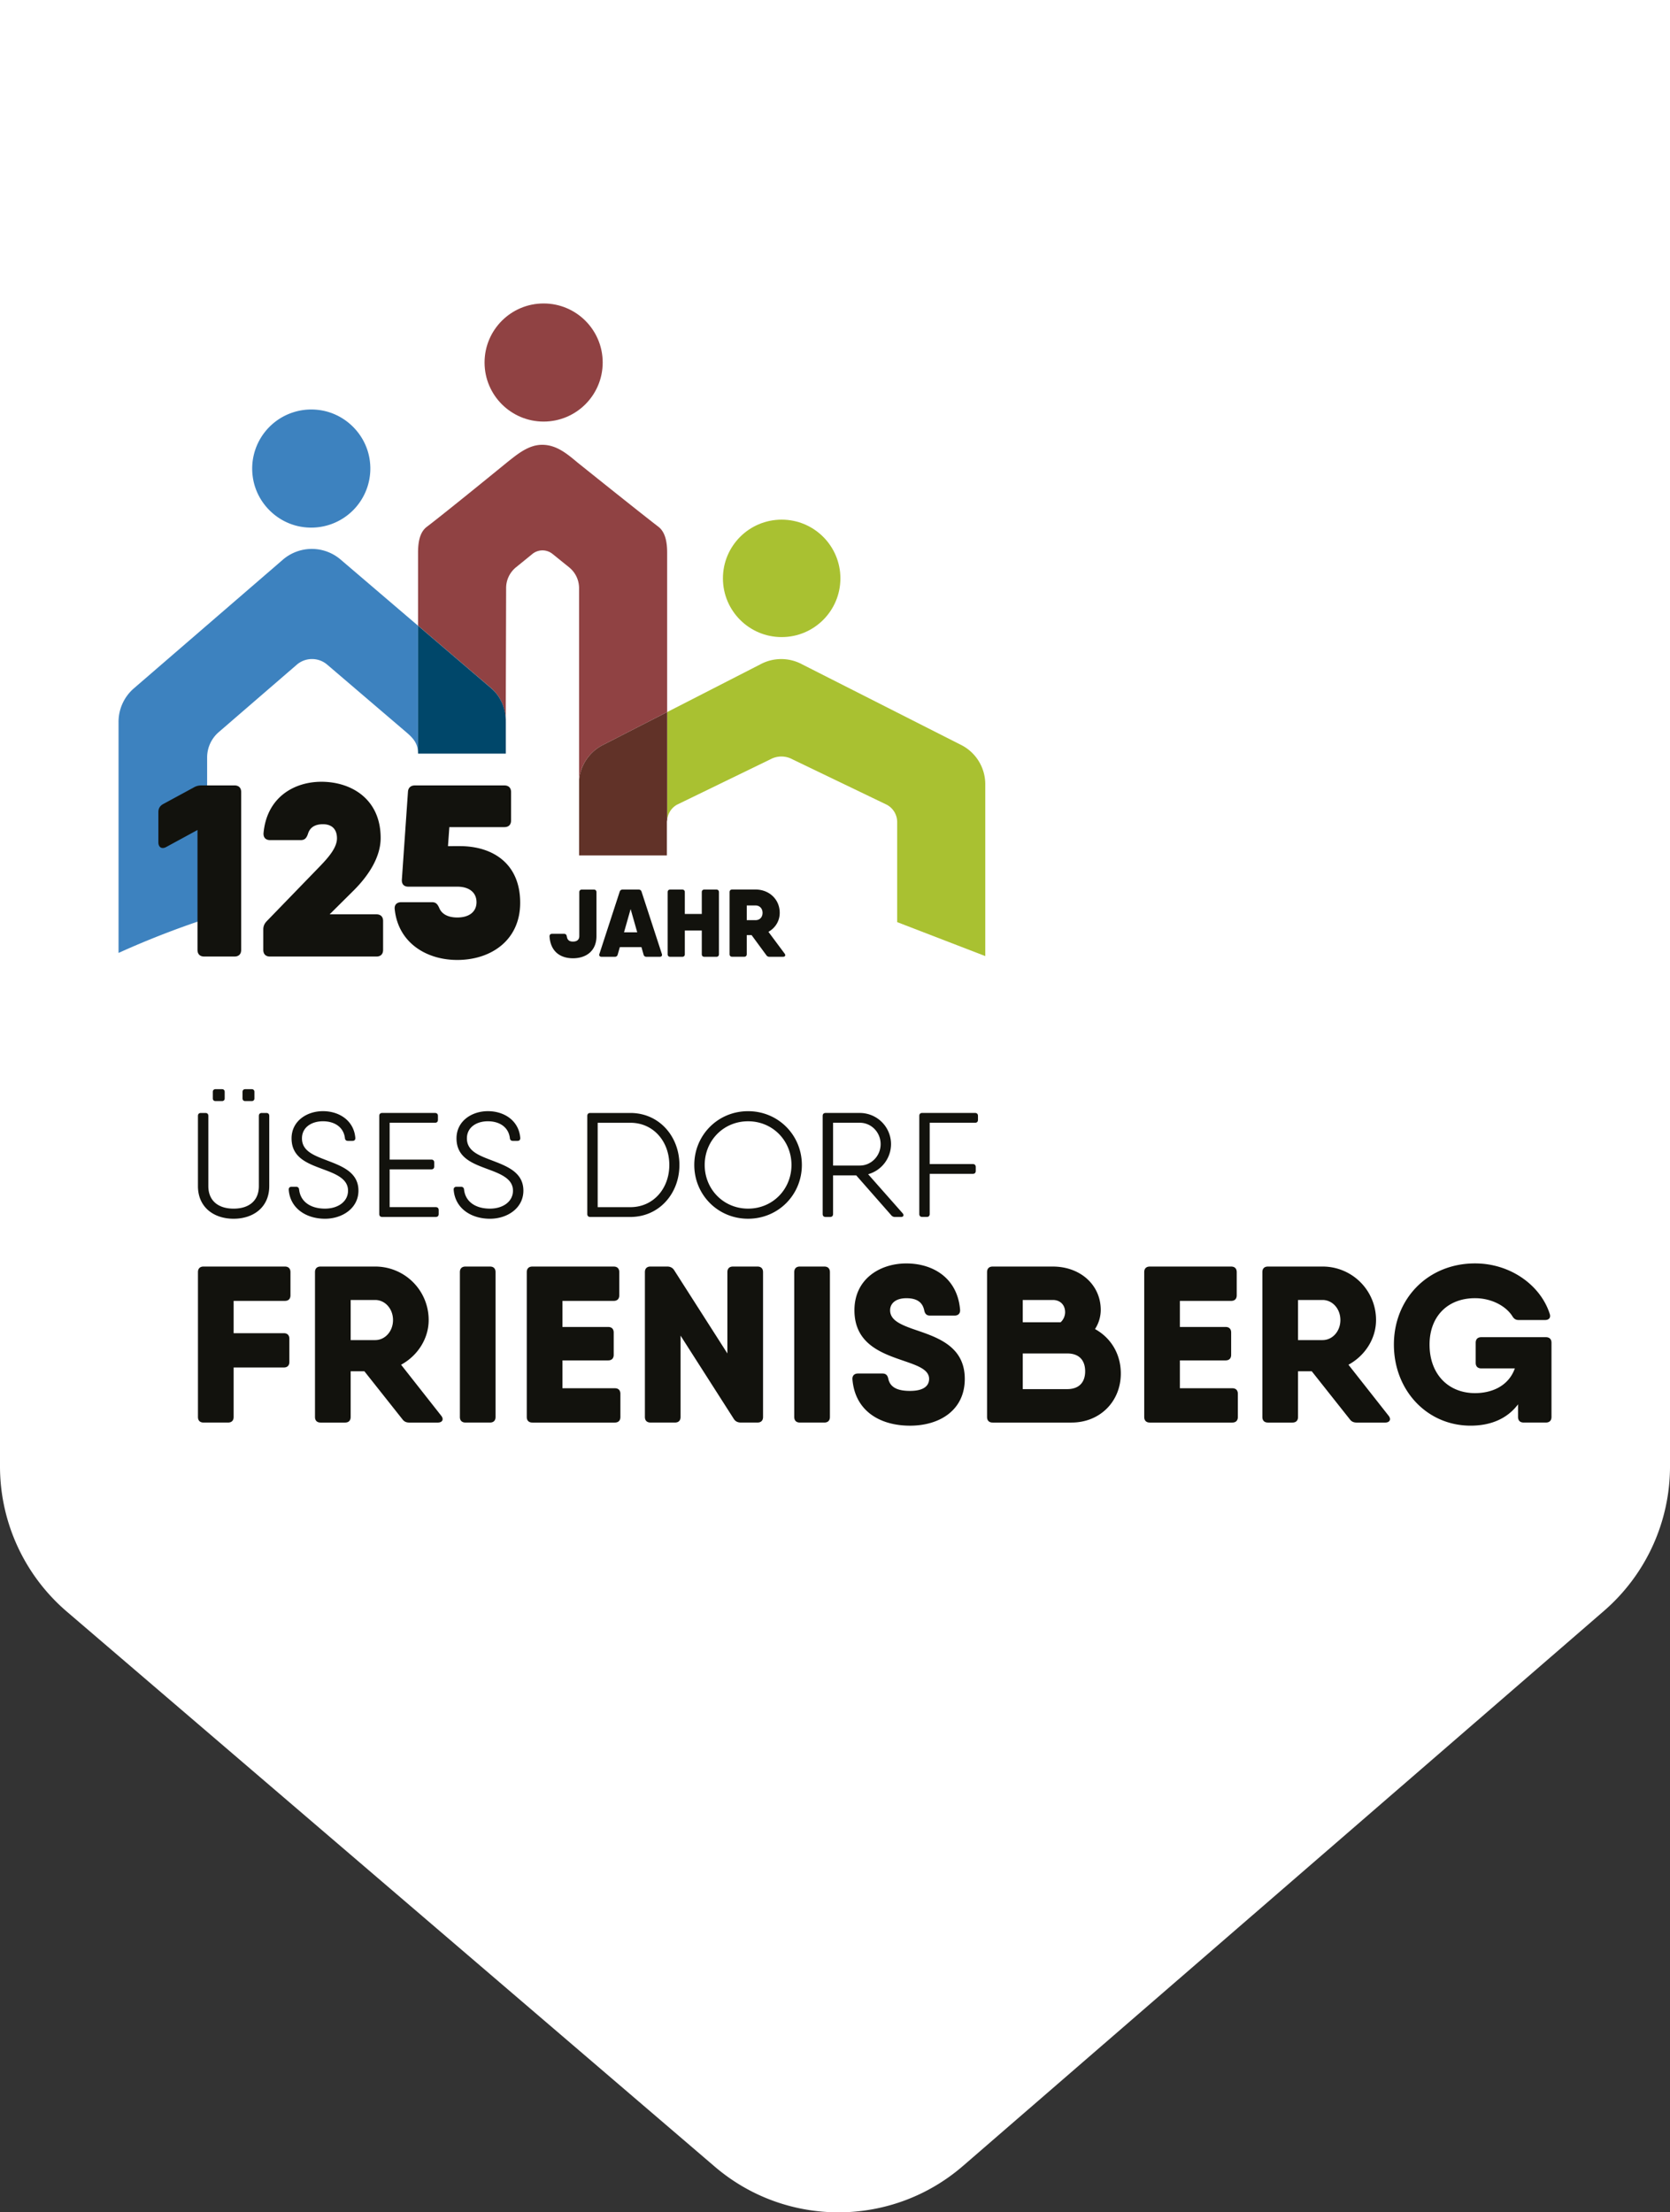 <svg xmlns="http://www.w3.org/2000/svg" width="160" height="212" viewBox="0 0 160 212" style="enable-background:new 0 0 160 212" xml:space="preserve"><rect x="0" y="0" width="160" height="212" fill="#333333" stroke="none"/><path style="fill-rule:evenodd;clip-rule:evenodd;fill:#fff" d="M0 0v140.514a18.325 18.325 0 0 0 6.396 13.916l30.128 25.813 31.942 27.366c6.855 5.879 16.982 5.852 23.805-.063l61.405-53.181a18.321 18.321 0 0 0 6.325-13.855V0H0z"/><path style="fill:#904243" d="M63.077 50.475c-1.967-1.515-7.753-6.158-7.753-6.158-1.068-.901-2.053-1.693-3.385-1.693-1.332 0-2.421.943-3.38 1.701 0 0-5.795 4.735-7.677 6.167-.72.548-.83 1.607-.83 2.512v6.951l6.962 5.951c.938.802 1.404 1.892 1.441 3.208l.036-12.766c0-.77.347-1.498.943-1.984l1.57-1.278a1.534 1.534 0 0 1 1.933-.004l1.59 1.283a2.56 2.56 0 0 1 .952 1.991v18.388a4.215 4.215 0 0 1 2.158-3.292l6.281-3.218V53.005c.003-.912-.118-1.974-.841-2.53z"/><path style="fill:#3d82bf" d="M29.085 50.513a5.663 5.663 0 0 0 6.349-6.349c-.319-2.522-2.355-4.559-4.877-4.876a5.662 5.662 0 0 0-6.347 6.348c.316 2.522 2.353 4.559 4.875 4.877z"/><circle style="fill:#904243" cx="52.084" cy="34.739" r="5.659"/><path style="fill:#3d82bf" d="M19.845 88.012V72.584c0-.932.405-1.817 1.11-2.426l7.478-6.461a2.237 2.237 0 0 1 2.915-.007l7.582 6.481c.713.609 1.124 1.111 1.124 2.05V59.964l-7.423-6.345a4.244 4.244 0 0 0-5.532.015L12.826 65.963a4.245 4.245 0 0 0-1.469 3.212v22.141a84.662 84.662 0 0 1 8.488-3.304z"/><path style="fill:#12120d" d="M18.965 113.656v-6.72c0-.185.1-.284.284-.284h.428c.185 0 .284.1.284.284v6.72c0 1.438.983 2.164 2.42 2.164 1.438 0 2.42-.726 2.42-2.164v-6.72c0-.185.1-.284.284-.284h.428c.185 0 .284.1.284.284v6.72c0 2.036-1.523 3.132-3.417 3.132-1.892 0-3.415-1.096-3.415-3.132zm1.424-8.4v-.627c0-.157.1-.256.256-.256h.627c.157 0 .256.1.256.256v.627c0 .157-.1.256-.256.256h-.627c-.157 0-.256-.099-.256-.256zm2.847 0v-.627c0-.157.1-.256.256-.256h.627c.157 0 .256.1.256.256v.627c0 .157-.1.256-.256.256h-.627c-.156 0-.256-.099-.256-.256zM27.664 114.026c-.015-.199.085-.299.271-.299h.441c.171 0 .271.1.284.284.142 1.182 1.139 1.808 2.477 1.808 1.225 0 2.207-.655 2.207-1.723 0-1.082-1.053-1.552-2.235-1.993-1.509-.57-3.175-1.082-3.175-3.018 0-1.652 1.452-2.606 3.004-2.606 1.58 0 2.962.911 3.104 2.549.015.199-.085.299-.271.299h-.441c-.171 0-.271-.1-.284-.271-.128-1.053-.996-1.609-2.107-1.609-1.096 0-2.008.584-2.008 1.638 0 1.139.996 1.58 2.193 2.036 1.509.584 3.218 1.139 3.218 2.976 0 1.666-1.523 2.691-3.204 2.691-1.794 0-3.332-.982-3.474-2.762zM42.03 115.962v.37c0 .185-.1.284-.284.284H36.62c-.185 0-.284-.1-.284-.284v-9.397c0-.185.1-.284.284-.284H41.674c.185 0 .284.1.284.284v.37c0 .185-.1.284-.284.284h-4.342v3.53h3.986c.185 0 .284.1.284.284v.37c0 .185-.1.284-.284.284h-3.986v3.617h4.414c.184.004.284.104.284.288zM43.467 114.026c-.015-.199.085-.299.271-.299h.441c.171 0 .271.1.284.284.142 1.182 1.139 1.808 2.477 1.808 1.225 0 2.207-.655 2.207-1.723 0-1.082-1.053-1.552-2.235-1.993-1.509-.57-3.175-1.082-3.175-3.018 0-1.652 1.452-2.606 3.004-2.606 1.58 0 2.962.911 3.104 2.549.015.199-.085.299-.271.299h-.441c-.171 0-.271-.1-.284-.271-.128-1.053-.996-1.609-2.107-1.609-1.096 0-2.008.584-2.008 1.638 0 1.139.996 1.58 2.193 2.036 1.509.584 3.218 1.139 3.218 2.976 0 1.666-1.523 2.691-3.204 2.691-1.794 0-3.331-.982-3.474-2.762zM65.094 111.634c0 2.748-1.951 4.983-4.698 4.983h-3.844c-.185 0-.284-.1-.284-.284v-9.397c0-.185.1-.284.284-.284H60.396c2.747-.001 4.698 2.234 4.698 4.982zm-.968 0c0-2.235-1.509-4.043-3.731-4.043h-3.132v8.087h3.132c2.222 0 3.731-1.809 3.731-4.044zM66.518 111.634c0-2.848 2.25-5.153 5.154-5.153s5.153 2.306 5.153 5.153c0 2.848-2.25 5.153-5.153 5.153-2.904.001-5.154-2.305-5.154-5.153zm9.312 0c0-2.32-1.794-4.186-4.157-4.186-2.364 0-4.157 1.865-4.157 4.186 0 2.32 1.794 4.185 4.157 4.185 2.363.001 4.157-1.864 4.157-4.185zM86.322 116.617h-.57a.439.439 0 0 1-.356-.157l-3.364-3.83h-2.217v3.702c0 .185-.1.284-.284.284h-.428c-.185 0-.284-.1-.284-.284v-9.397c0-.185.1-.284.284-.284H82.378a2.99 2.99 0 0 1 2.99 2.99 3.002 3.002 0 0 1-2.193 2.881l3.303 3.739c.158.186.086.356-.156.356zm-6.506-4.926h2.563c1.096 0 1.993-.926 1.993-2.051 0-1.139-.897-2.051-1.993-2.051h-2.563v4.102zM93.698 106.936v.37c0 .185-.1.284-.284.284h-4.342v3.958H93.2c.185 0 .284.1.284.284v.37c0 .185-.1.284-.284.284h-4.128v3.844c0 .185-.1.284-.284.284h-.428c-.185 0-.284-.1-.284-.284v-9.397c0-.185.1-.284.284-.284H93.414c.184.002.284.102.284.287zM22.384 124.658v3.097h4.806c.341 0 .533.192.533.534v2.221c0 .341-.192.533-.533.533h-4.806v4.741c0 .341-.192.533-.534.533H19.5c-.341 0-.534-.192-.534-.533v-13.881c0-.341.192-.534.534-.534h7.795c.341 0 .534.192.534.534v2.221c0 .341-.192.534-.534.534h-4.911zM42.267 135.657c.278.341.128.662-.321.662h-2.733c-.278 0-.491-.085-.662-.321l-3.638-4.592h-1.317v4.378c0 .341-.192.534-.534.534h-2.349c-.341 0-.534-.192-.534-.534v-13.882c0-.341.192-.533.534-.533h5.232a5.113 5.113 0 0 1 5.125 5.125c0 1.793-1.065 3.427-2.643 4.283l3.84 4.88zm-8.67-7.241h2.349c.94 0 1.708-.833 1.708-1.922 0-1.09-.769-1.922-1.708-1.922h-2.349v3.844zM44.595 121.369h2.349c.341 0 .534.192.534.534v13.881c0 .341-.192.533-.534.533h-2.349c-.341 0-.534-.192-.534-.533v-13.881c0-.342.192-.534.534-.534zM59.439 133.564v2.221c0 .341-.192.533-.534.533h-7.902c-.341 0-.534-.192-.534-.533v-13.881c0-.341.192-.534.534-.534h7.795c.341 0 .534.192.534.534v2.221c0 .341-.192.534-.534.534h-4.912v2.499h4.378c.341 0 .534.192.534.534v2.136c0 .341-.192.534-.534.534h-4.378v2.67h5.019c.341-.003.534.189.534.532zM70.223 121.369h2.349c.341 0 .534.192.534.534v13.881c0 .341-.192.533-.534.533h-1.601c-.278 0-.513-.107-.662-.341l-5.105-7.987v7.794c0 .341-.192.533-.534.533h-2.349c-.341 0-.534-.192-.534-.533v-13.881c0-.341.192-.534.534-.534h1.602c.278 0 .513.107.662.341l5.104 7.987v-7.794c.001-.341.193-.533.534-.533zM76.63 121.369h2.349c.341 0 .534.192.534.534v13.881c0 .341-.192.533-.534.533H76.63c-.341 0-.534-.192-.534-.533v-13.881c.001-.342.193-.534.534-.534zM81.67 132.175c-.022-.363.192-.555.534-.555h2.349c.321 0 .491.171.555.513.171.769.812 1.153 2.071 1.153 1.388 0 1.837-.534 1.837-1.153 0-.876-1.068-1.26-2.37-1.708-2.114-.726-4.784-1.602-4.784-4.869 0-2.99 2.435-4.485 4.976-4.485 2.499 0 4.891 1.346 5.147 4.443.022.363-.192.555-.534.555h-2.349c-.321 0-.491-.171-.555-.513-.171-.79-.726-1.153-1.708-1.153-1.068 0-1.559.534-1.559 1.153 0 .897.876 1.324 2.114 1.772 2.136.747 5.04 1.516 5.04 4.805 0 2.99-2.392 4.485-5.253 4.485-2.798-.001-5.254-1.346-5.511-4.443zM104.911 127.359c1.506.83 2.472 2.369 2.472 4.261 0 2.691-2.008 4.698-4.72 4.698h-7.56c-.341 0-.534-.192-.534-.533v-13.881c0-.341.192-.534.534-.534h5.766c2.627 0 4.592 1.751 4.592 4.164a3.384 3.384 0 0 1-.55 1.825zm-6.924-2.787v2.136h3.631c.278-.256.428-.62.428-.961 0-.705-.47-1.175-1.175-1.175h-2.884zm5.98 6.834c0-.961-.491-1.708-1.708-1.708h-4.271v3.417h4.25c1.238-.001 1.729-.748 1.729-1.709zM118.596 133.564v2.221c0 .341-.192.533-.534.533h-7.902c-.341 0-.534-.192-.534-.533v-13.881c0-.341.192-.534.534-.534h7.795c.341 0 .534.192.534.534v2.221c0 .341-.192.534-.534.534h-4.912v2.499h4.378c.341 0 .534.192.534.534v2.136c0 .341-.192.534-.534.534h-4.378v2.67h5.019c.342-.003.534.189.534.532zM133.033 135.657c.278.341.128.662-.321.662h-2.733c-.278 0-.491-.085-.662-.321l-3.638-4.592h-1.317v4.378c0 .341-.192.534-.534.534h-2.349c-.341 0-.534-.192-.534-.534v-13.882c0-.341.192-.533.534-.533h5.232a5.113 5.113 0 0 1 5.125 5.125c0 1.793-1.065 3.427-2.643 4.283l3.84 4.88zm-8.67-7.241h2.349c.94 0 1.708-.833 1.708-1.922 0-1.09-.769-1.922-1.708-1.922h-2.349v3.844zM148.111 128.138c.341 0 .534.192.534.534V135.783c0 .341-.192.533-.534.533h-2.136c-.341 0-.534-.192-.534-.533v-1.211c-1.008 1.341-2.56 2.044-4.548 2.044-4.164 0-7.346-3.374-7.346-7.774 0-4.399 3.268-7.774 7.773-7.774 3.395 0 6.278 2.093 7.154 4.827.128.363-.064.598-.448.598h-2.52c-.299 0-.47-.128-.62-.384-.62-.961-1.986-1.708-3.567-1.708-2.648 0-4.356 1.772-4.356 4.442 0 2.883 1.837 4.655 4.356 4.655 1.605 0 3.21-.67 3.817-2.37h-3.218c-.341 0-.534-.192-.534-.534v-1.922c0-.341.192-.534.534-.534h6.193z"/><path style="fill:#00476a" d="M48.463 72.22v-3.044c0-1.241-.465-2.421-1.408-3.227l-7.002-5.986v12.256h8.41v.001z"/><path style="fill:#12120d" d="M52.651 89.746c-.009-.169.082-.26.243-.26h1.151c.156 0 .233.087.26.252.055.354.251.49.589.49.404 0 .608-.196.608-.535v-4.195c0-.16.091-.252.251-.252h1.142c.16 0 .251.091.251.252v4.216c0 1.392-.969 2.114-2.253 2.114-1.215-.001-2.146-.65-2.242-2.082zM63.409 91.405c.059.174-.028.283-.211.283h-1.257c-.142 0-.243-.063-.283-.215l-.202-.712h-2.072l-.202.712c-.042.152-.142.215-.283.215h-1.257c-.183 0-.27-.109-.211-.283l1.938-5.95c.042-.142.146-.211.288-.211h1.524c.142 0 .247.068.288.211l1.94 5.95zm-2.358-2.067-.632-2.225-.632 2.225h1.264zM68.881 85.496v5.941c0 .16-.091.251-.251.251h-1.142c-.16 0-.251-.091-.251-.251V89.17h-1.626v2.267c0 .16-.091.251-.252.251h-1.142c-.16 0-.251-.091-.251-.251v-5.941c0-.16.091-.252.251-.252h1.142c.16 0 .252.091.252.252v2.084h1.626v-2.084c0-.16.091-.252.251-.252h1.142c.16 0 .251.092.251.252zM75.172 91.378c.125.169.051.307-.156.307h-1.29a.336.336 0 0 1-.307-.156l-1.41-1.92h-.464v1.823c0 .16-.091.251-.251.251h-1.142c-.16 0-.251-.091-.251-.251v-5.941c0-.16.091-.251.251-.251h2.235c1.301 0 2.317.934 2.317 2.235 0 .785-.427 1.45-1.082 1.819l1.55 2.084zm-3.626-3.203h.841c.388.004.672-.273.672-.699s-.284-.709-.672-.709h-.841v1.408zM18.561 75.461c.256-.152.489-.198.792-.198h3.114c.408 0 .64.232.64.64v15.118c0 .408-.232.64-.64.64h-2.905c-.408 0-.64-.232-.64-.64V79.535l-2.979 1.621c-.431.245-.769.047-.769-.442v-2.897c0-.337.139-.582.442-.758l2.945-1.598zM25.865 91.662c-.408 0-.64-.232-.64-.64V89.07c0-.313.105-.559.327-.792l5.132-5.299c.903-.937 1.601-1.812 1.601-2.645 0-.828-.442-1.351-1.344-1.351-.765 0-1.253.3-1.44.937-.136.386-.302.584-.686.584h-2.939c-.408 0-.652-.232-.628-.663.314-3.462 2.954-4.927 5.545-4.927 2.851 0 5.677 1.64 5.677 5.388 0 1.804-1.123 3.557-2.546 4.989l-2.342 2.326h4.482c.408 0 .64.232.64.64v2.765c0 .408-.232.64-.64.64H25.865zM44.044 81.081c3.217 0 5.794 1.71 5.794 5.427 0 3.608-2.811 5.482-6.028 5.482-2.964 0-5.668-1.652-5.994-4.873-.046-.431.222-.663.63-.663h2.95c.374 0 .526.198.686.55.222.553.792.916 1.729.916 1.207 0 1.843-.602 1.843-1.466 0-.909-.68-1.488-1.843-1.488h-4.693c-.418 0-.64-.245-.617-.664l.585-8.421c.024-.395.269-.616.664-.616h8.574c.408 0 .64.232.64.64v2.715c0 .408-.232.64-.64.64h-5.273l-.131 1.822 1.124-.001z"/><circle style="fill:#a9c131" cx="74.89" cy="55.423" r="5.627"/><path style="fill:#a9c131" d="m64.871 77.106 8.93-4.338a2.21 2.21 0 0 1 2.121-.005l9.049 4.356c.608.331.986.967.986 1.659v9.586l8.44 3.254V75.15a4.22 4.22 0 0 0-2.203-3.707L76.866 63.67a4.217 4.217 0 0 0-4.051.009l-8.896 4.557V78.56c.068-.609.41-1.156.952-1.454z"/><path style="fill:#613228" d="M63.894 81.971V78.76c0-.07.02-.135.027-.202V68.234l-6.281 3.218a4.216 4.216 0 0 0-2.159 3.292v7.228l8.413-.001z"/></svg>